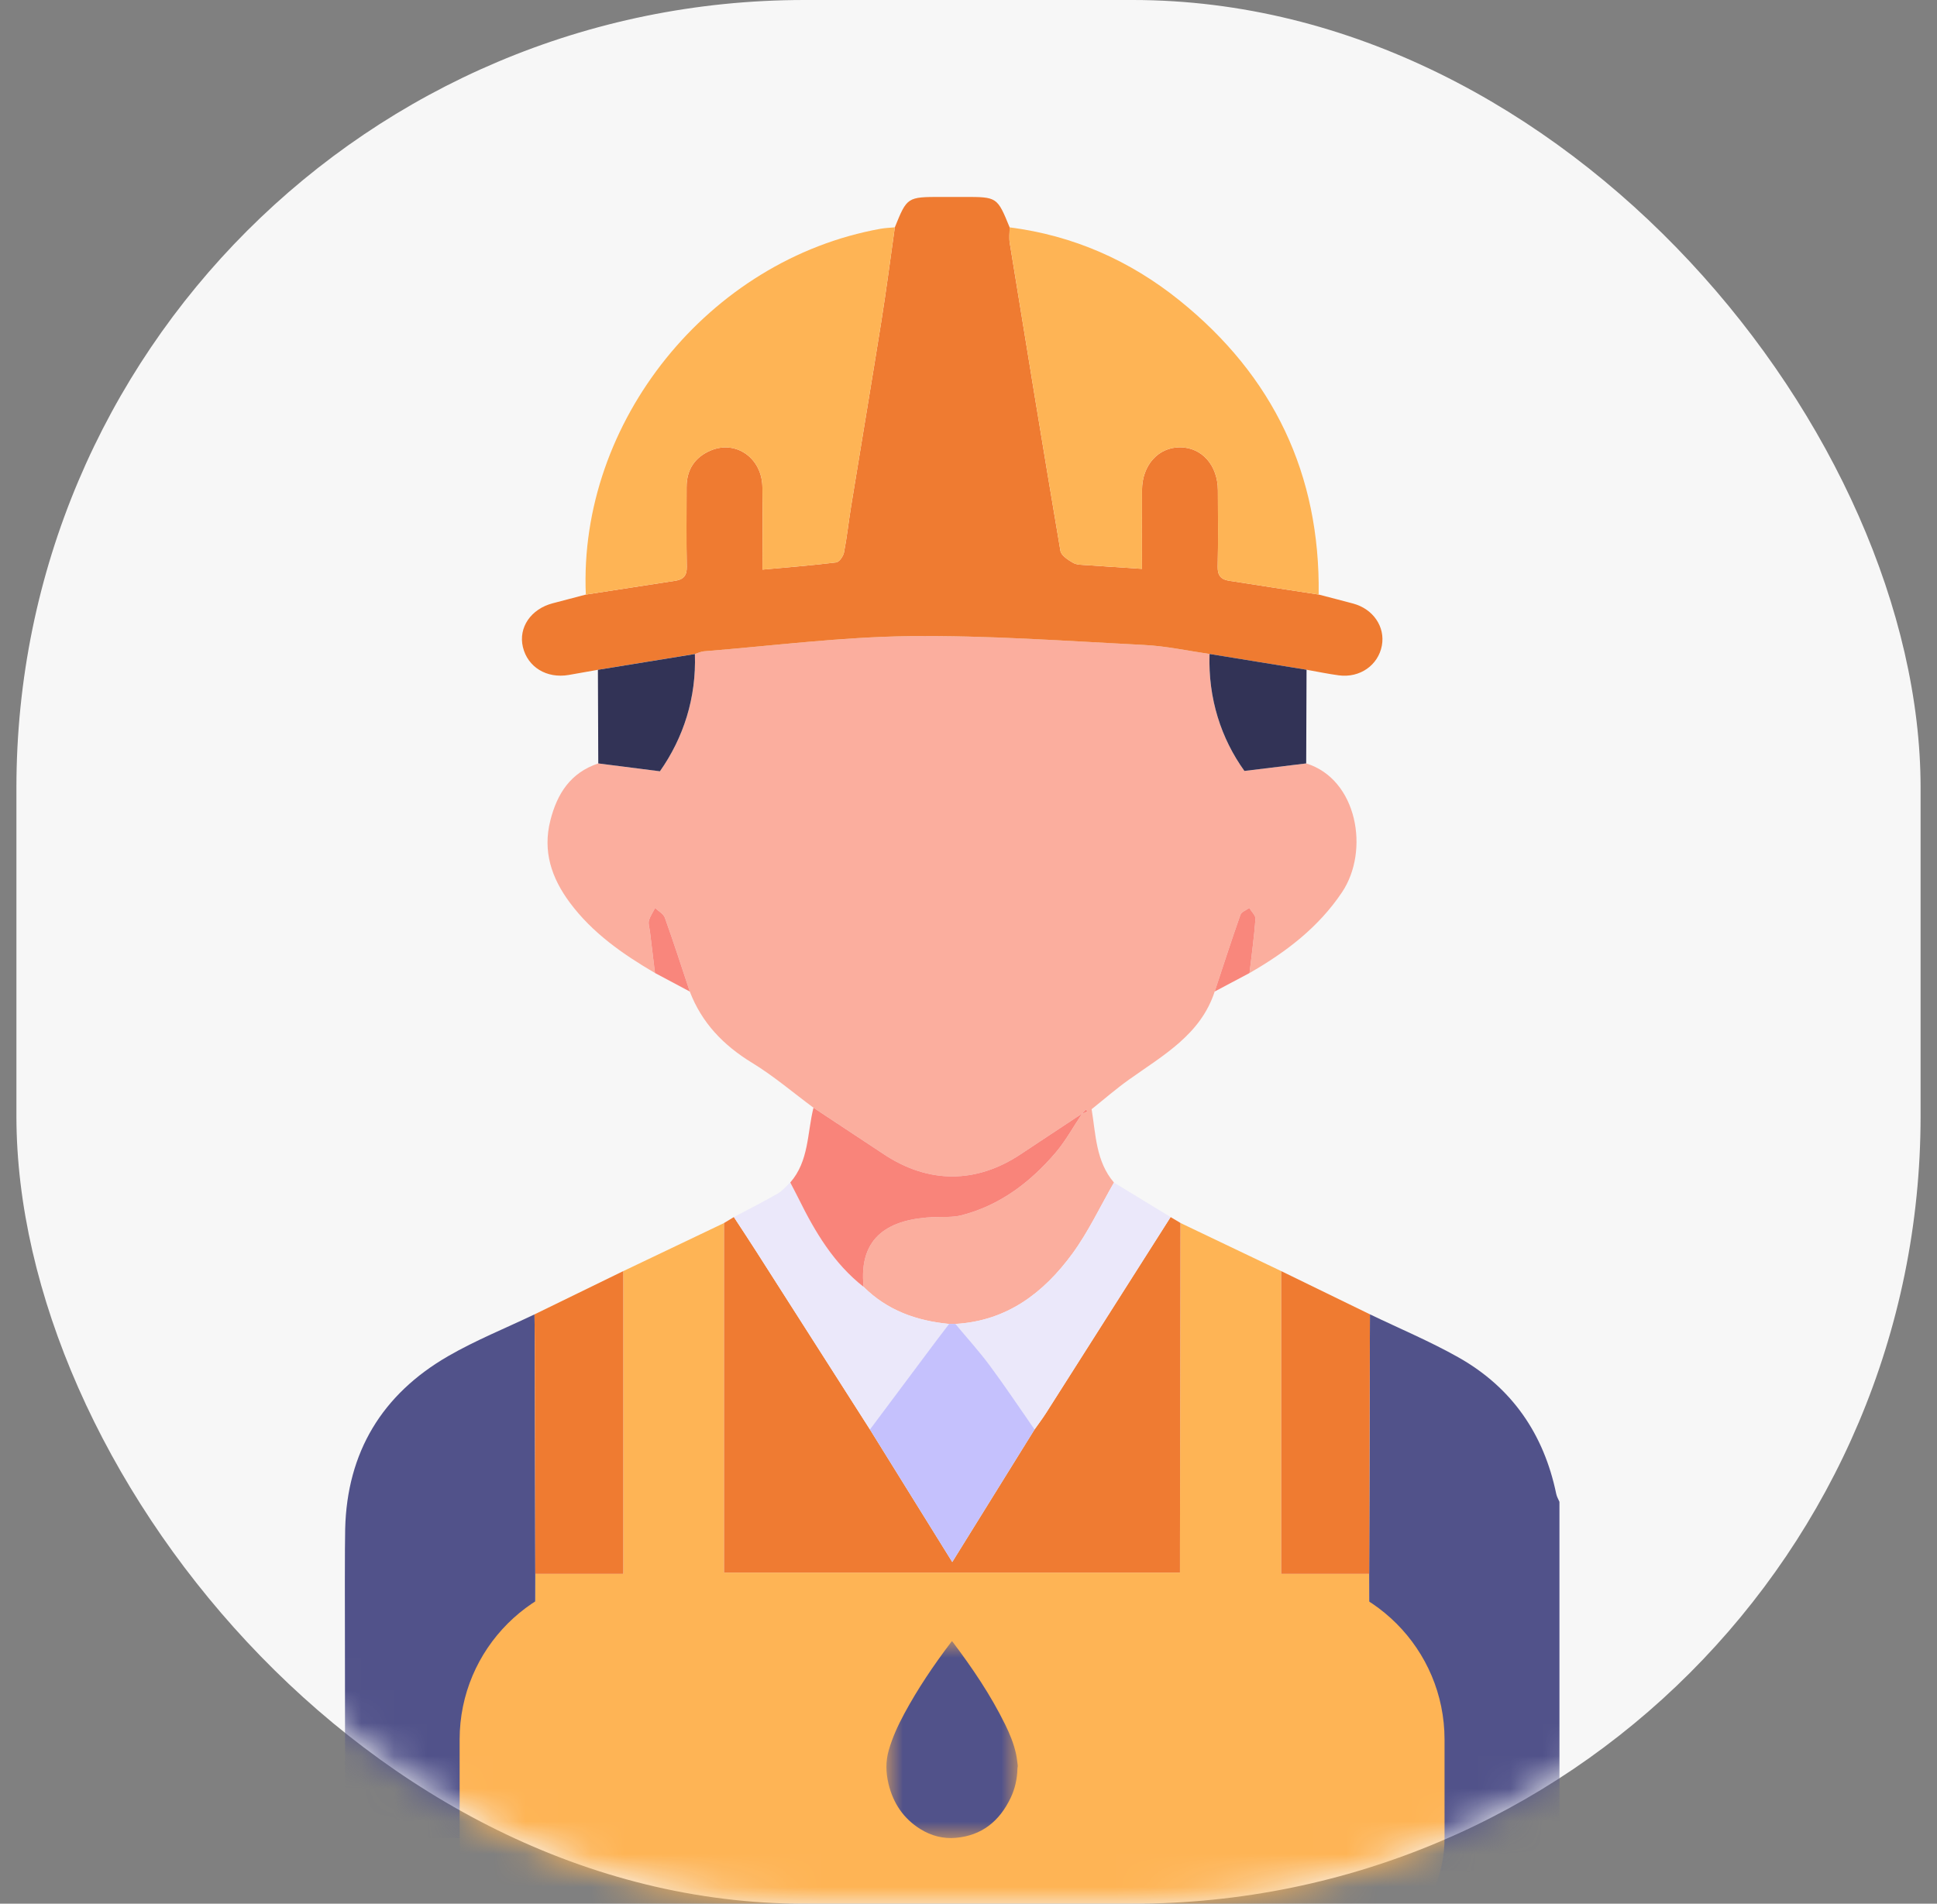 <?xml version="1.0" encoding="UTF-8"?>
<svg width="59px" height="58px" viewBox="0 0 59 58" version="1.1" xmlns="http://www.w3.org/2000/svg" xmlns:xlink="http://www.w3.org/1999/xlink">
    <rect x="0" y="0" width="59" height="58" fill="#808080" stroke="none"/>
    <title>Rectangle Copy 63</title>
    <defs>
        <rect id="path-1" x="0" y="0" width="58" height="58" rx="24"></rect>
        <polygon id="path-3" points="0 0 4 0 4 6 0 6"></polygon>
    </defs>
    <g id="Website-" stroke="none" stroke-width="1" fill="none" fill-rule="evenodd">
        <g id="Rectangle-Copy-63" transform="translate(0.5, 0)">
            <mask id="mask-2" fill="white">
                <use xlink:href="#path-1"></use>
            </mask>
            <use id="Rectangle-Copy-8" fill="#F7F7F7" xlink:href="#path-1"></use>
            <g id="Group-40" mask="url(#mask-2)">
                <g transform="translate(10, 6)">
                    <g id="Group-3" stroke-width="1" fill="none" transform="translate(5.789, 31.261)">
                        <path d="M2.696,1.466 C3.719,0.977 4.742,0.489 5.765,0.001 C5.765,3.551 5.765,7.101 5.765,10.652 L19.651,10.652 C19.651,10.428 19.651,10.241 19.652,10.054 C19.657,6.702 19.663,3.351 19.668,0 C20.69,0.488 21.713,0.977 22.735,1.465 C22.735,4.53 22.735,7.595 22.735,10.69 L25.415,10.69 L25.431,19.739 L0,19.739 C0.005,18.723 0.011,11.707 0.016,10.69 L2.696,10.69 L2.696,1.466 Z" id="Fill-1" fill="#FEB455"></path>
                    </g>
                    <path d="M31.22,51 C31.215,49.984 31.21,42.967 31.204,41.951 C31.212,39.315 31.219,36.679 31.227,34.043 C32.129,34.477 33.057,34.866 33.927,35.357 C35.557,36.278 36.526,37.696 36.902,39.514 C36.919,39.598 36.966,39.676 37,39.756 L37,51 L31.22,51 Z" id="Fill-4" fill="#51528A"></path>
                    <path d="M5.789,50 L0.491,50 C0.111,49.749 -0.01,49.402 0.001,48.95 C0.027,47.826 -0.013,41.699 0.014,40.575 C0.072,38.249 1.133,36.48 3.156,35.314 C3.995,34.83 4.904,34.464 5.781,34.045 C5.784,34.315 5.788,34.584 5.789,34.854 C5.795,37.22 5.8,39.585 5.805,41.951 C5.8,42.967 5.794,48.984 5.789,50 Z" id="Fill-6" fill="#51528A"></path>
                    <path d="M8.5,42 L28.5,42 C31.261,42 33.5,44.239 33.5,47 L33.5,50 C33.5,52.209 31.709,54 29.5,54 L7.5,54 C5.291,54 3.5,52.209 3.5,50 L3.5,47 C3.5,44.239 5.739,42 8.5,42 Z" id="Rectangle" fill="#FEB455"></path>
                    <g id="Group-3" stroke-width="1" fill="none" transform="translate(16.5, 44)">
                        <mask id="mask-4" fill="white">
                            <use xlink:href="#path-3"></use>
                        </mask>
                        <g id="Clip-2"></g>
                        <path d="M4,3.785 L4,3.82 C3.997,3.841 3.991,3.862 3.991,3.883 C3.983,4.194 3.918,4.491 3.786,4.77 C3.443,5.492 2.899,5.925 2.112,5.993 C1.726,6.027 1.365,5.931 1.035,5.727 C0.524,5.41 0.206,4.942 0.063,4.345 C-0.018,4.004 -0.027,3.663 0.072,3.321 C0.185,2.93 0.353,2.564 0.545,2.209 C0.957,1.445 1.44,0.731 1.961,0.043 C1.972,0.029 1.984,0.015 1.996,0 C2.007,0.012 2.012,0.017 2.017,0.023 C2.616,0.817 3.174,1.639 3.616,2.539 C3.756,2.824 3.878,3.119 3.947,3.433 C3.973,3.548 3.983,3.667 4,3.785" id="Fill-1" fill="#51528A" mask="url(#mask-4)"></path>
                    </g>
                    <path d="M14.279,27.749 C13.657,27.288 13.064,26.78 12.406,26.379 C11.531,25.845 10.875,25.161 10.51,24.208 C10.26,23.457 10.017,22.704 9.751,21.958 C9.708,21.84 9.556,21.761 9.454,21.664 C9.389,21.793 9.301,21.915 9.266,22.052 C9.24,22.151 9.284,22.269 9.297,22.378 C9.348,22.8 9.399,23.222 9.45,23.644 C8.466,23.068 7.539,22.421 6.853,21.495 C6.299,20.747 6.025,19.936 6.264,18.995 C6.471,18.177 6.878,17.542 7.723,17.259 C8.33,17.337 8.936,17.414 9.601,17.499 C10.317,16.478 10.712,15.269 10.666,13.926 C10.758,13.897 10.848,13.85 10.941,13.843 C13.029,13.676 15.115,13.406 17.205,13.381 C19.586,13.352 21.971,13.53 24.353,13.65 C25.019,13.683 25.679,13.829 26.342,13.924 C26.296,15.283 26.696,16.502 27.404,17.488 C28.099,17.404 28.693,17.332 29.286,17.259 C30.844,17.738 31.226,19.918 30.377,21.184 C29.657,22.259 28.665,23.011 27.56,23.645 C27.624,23.096 27.7,22.549 27.741,21.999 C27.749,21.892 27.619,21.775 27.552,21.663 C27.46,21.731 27.315,21.781 27.283,21.87 C27.01,22.646 26.758,23.428 26.499,24.208 C26.071,25.524 24.926,26.152 23.89,26.891 C23.495,27.172 23.129,27.492 22.75,27.794 C22.879,28.568 22.878,29.381 23.431,30.029 C23.012,30.756 22.654,31.526 22.161,32.199 C21.289,33.389 20.169,34.247 18.601,34.336 C18.537,34.336 18.473,34.336 18.408,34.336 C17.415,34.241 16.522,33.922 15.804,33.206 C15.644,31.651 16.611,31.131 17.965,31.08 C18.236,31.07 18.518,31.094 18.776,31.028 C19.951,30.729 20.873,30.027 21.643,29.13 C21.955,28.766 22.187,28.336 22.456,27.936 C22.51,27.911 22.565,27.886 22.62,27.861 C22.606,27.842 22.592,27.822 22.578,27.802 C22.537,27.846 22.495,27.89 22.453,27.933 C21.832,28.344 21.209,28.753 20.589,29.166 C19.234,30.068 17.777,30.067 16.421,29.166 C15.708,28.692 14.993,28.221 14.279,27.749" id="Fill-8" fill="#FBAE9E"></path>
                    <path d="M26.342,13.924 C25.679,13.829 25.019,13.683 24.353,13.65 C21.971,13.53 19.586,13.353 17.205,13.381 C15.115,13.406 13.029,13.676 10.941,13.843 C10.848,13.85 10.758,13.897 10.666,13.925 C9.682,14.086 8.697,14.246 7.712,14.407 C7.416,14.459 7.119,14.513 6.822,14.564 C6.151,14.679 5.573,14.325 5.427,13.713 C5.285,13.118 5.673,12.551 6.339,12.379 C6.674,12.292 7.009,12.203 7.344,12.115 C8.256,11.974 9.169,11.835 10.081,11.692 C10.317,11.655 10.425,11.532 10.419,11.271 C10.402,10.462 10.414,9.652 10.413,8.842 C10.412,8.31 10.666,7.927 11.149,7.724 C11.922,7.4 12.709,7.959 12.722,8.837 C12.735,9.656 12.725,10.477 12.725,11.354 C13.521,11.281 14.247,11.225 14.97,11.135 C15.063,11.123 15.186,10.947 15.208,10.831 C15.298,10.367 15.348,9.895 15.424,9.428 C15.73,7.545 16.047,5.663 16.347,3.779 C16.498,2.831 16.621,1.877 16.756,0.926 C17.131,0 17.131,0 18.193,0 C18.417,0 18.641,0 18.865,0 C19.874,0 19.874,0 20.253,0.927 C20.253,1.085 20.231,1.247 20.256,1.401 C20.763,4.53 21.271,7.658 21.8,10.783 C21.824,10.925 22.034,11.061 22.187,11.148 C22.302,11.214 22.465,11.208 22.607,11.218 C23.153,11.258 23.7,11.292 24.284,11.331 C24.284,10.483 24.282,9.707 24.285,8.931 C24.288,8.174 24.779,7.626 25.444,7.628 C26.11,7.631 26.593,8.177 26.596,8.938 C26.599,9.716 26.608,10.494 26.59,11.271 C26.585,11.533 26.693,11.655 26.928,11.692 C27.841,11.836 28.754,11.974 29.666,12.114 C30.017,12.206 30.368,12.294 30.718,12.389 C31.327,12.554 31.696,13.097 31.591,13.668 C31.481,14.266 30.922,14.66 30.282,14.576 C29.952,14.532 29.625,14.463 29.297,14.405 C28.312,14.244 27.327,14.084 26.342,13.924" id="Fill-10" fill="#EF7B31"></path>
                    <path d="M25.457,31.26 C25.452,34.612 25.446,37.963 25.441,41.314 C25.44,41.501 25.441,41.689 25.441,41.913 L11.554,41.913 C11.554,38.361 11.554,34.811 11.554,31.262 C11.654,31.201 11.754,31.14 11.853,31.08 C12.079,31.426 12.308,31.771 12.53,32.119 C13.687,33.929 14.842,35.74 15.997,37.551 C16.815,38.867 17.632,40.183 18.505,41.59 C19.379,40.183 20.195,38.867 21.012,37.551 C21.13,37.383 21.255,37.219 21.365,37.046 C22.63,35.058 23.893,33.069 25.156,31.08 C25.256,31.14 25.357,31.2 25.457,31.26" id="Fill-12" fill="#EF7B32"></path>
                    <path d="M29.666,12.114 C28.754,11.974 27.841,11.836 26.928,11.692 C26.693,11.655 26.585,11.533 26.59,11.272 C26.608,10.494 26.599,9.716 26.596,8.938 C26.593,8.177 26.11,7.631 25.444,7.628 C24.779,7.626 24.288,8.174 24.285,8.931 C24.282,9.707 24.284,10.483 24.284,11.331 C23.7,11.292 23.153,11.258 22.607,11.218 C22.465,11.208 22.302,11.214 22.187,11.148 C22.034,11.061 21.824,10.925 21.8,10.783 C21.271,7.658 20.763,4.53 20.256,1.401 C20.231,1.247 20.253,1.085 20.253,0.927 C22.194,1.175 23.922,1.941 25.427,3.153 C28.289,5.457 29.714,8.451 29.666,12.114" id="Fill-14" fill="#FEB455"></path>
                    <path d="M16.756,0.926 C16.621,1.878 16.498,2.831 16.347,3.779 C16.047,5.664 15.73,7.545 15.424,9.428 C15.348,9.895 15.298,10.367 15.208,10.831 C15.186,10.947 15.063,11.123 14.97,11.135 C14.247,11.225 13.521,11.281 12.725,11.354 C12.725,10.477 12.735,9.656 12.722,8.836 C12.709,7.959 11.922,7.4 11.149,7.724 C10.666,7.927 10.412,8.31 10.413,8.842 C10.414,9.652 10.402,10.462 10.419,11.271 C10.425,11.532 10.317,11.655 10.081,11.692 C9.169,11.835 8.256,11.974 7.344,12.115 C7.117,6.847 11.097,1.906 16.326,0.969 C16.468,0.944 16.613,0.94 16.756,0.926" id="Fill-16" fill="#FEB455"></path>
                    <path d="M31.227,34.043 C31.219,36.679 31.212,39.315 31.204,41.951 C30.341,41.951 29.477,41.951 28.524,41.951 C28.524,38.855 28.524,35.79 28.524,32.726 C29.425,33.165 30.326,33.604 31.227,34.043" id="Fill-18" fill="#EF7B31"></path>
                    <path d="M5.805,41.951 C5.8,39.585 5.795,37.22 5.789,34.854 C5.788,34.584 5.784,34.315 5.781,34.045 C6.682,33.605 7.584,33.166 8.485,32.726 C8.485,35.779 8.485,38.833 8.485,41.951 L5.805,41.951 Z" id="Fill-20" fill="#EF7B31"></path>
                    <path d="M25.156,31.08 C23.893,33.069 22.63,35.058 21.365,37.046 C21.255,37.219 21.13,37.383 21.012,37.551 C20.561,36.903 20.123,36.244 19.653,35.61 C19.326,35.168 18.953,34.759 18.601,34.336 C20.169,34.247 21.289,33.389 22.161,32.199 C22.654,31.526 23.012,30.756 23.431,30.029 C24.006,30.38 24.581,30.73 25.156,31.08" id="Fill-22" fill="#EBE8FA"></path>
                    <path d="M15.998,37.551 C14.842,35.74 13.687,33.929 12.53,32.119 C12.308,31.771 12.079,31.426 11.853,31.08 C12.299,30.843 12.751,30.615 13.189,30.364 C13.333,30.282 13.444,30.141 13.571,30.027 C13.657,30.194 13.747,30.36 13.83,30.529 C14.328,31.537 14.896,32.494 15.804,33.206 C16.522,33.922 17.415,34.241 18.408,34.336 C18.276,34.509 18.143,34.681 18.013,34.855 C17.341,35.753 16.669,36.652 15.998,37.551" id="Fill-24" fill="#EBE8FA"></path>
                    <path d="M15.804,33.206 C14.896,32.494 14.328,31.537 13.83,30.529 C13.747,30.36 13.657,30.194 13.571,30.027 C14.144,29.371 14.085,28.521 14.278,27.749 C14.993,28.221 15.708,28.692 16.421,29.166 C17.777,30.067 19.234,30.068 20.589,29.166 C21.209,28.753 21.832,28.344 22.453,27.933 C22.453,27.933 22.456,27.936 22.456,27.936 C22.187,28.336 21.955,28.766 21.643,29.13 C20.873,30.027 19.951,30.729 18.776,31.028 C18.518,31.094 18.236,31.07 17.965,31.08 C16.611,31.131 15.644,31.651 15.804,33.206" id="Fill-26" fill="#F9847A"></path>
                    <path d="M7.712,14.407 C8.697,14.246 9.682,14.086 10.666,13.926 C10.712,15.269 10.317,16.478 9.601,17.499 C8.936,17.414 8.33,17.337 7.723,17.259 C7.72,16.309 7.716,15.358 7.712,14.407" id="Fill-28" fill="#323356"></path>
                    <path d="M26.342,13.924 C27.327,14.084 28.312,14.244 29.297,14.405 C29.294,15.356 29.29,16.308 29.286,17.259 C28.693,17.332 28.099,17.404 27.404,17.488 C26.696,16.502 26.296,15.283 26.342,13.924" id="Fill-30" fill="#323356"></path>
                    <path d="M26.499,24.208 C26.758,23.428 27.01,22.645 27.283,21.87 C27.315,21.781 27.46,21.731 27.552,21.663 C27.619,21.775 27.749,21.892 27.741,21.999 C27.7,22.549 27.624,23.096 27.56,23.645 C27.206,23.832 26.853,24.02 26.499,24.208" id="Fill-32" fill="#F9877C"></path>
                    <path d="M9.45,23.644 C9.399,23.222 9.348,22.8 9.297,22.378 C9.284,22.269 9.24,22.151 9.266,22.052 C9.301,21.915 9.389,21.793 9.454,21.664 C9.556,21.761 9.708,21.84 9.751,21.959 C10.017,22.703 10.26,23.457 10.51,24.208 C10.157,24.02 9.803,23.832 9.45,23.644" id="Fill-34" fill="#F9867C"></path>
                    <path d="M15.998,37.551 C16.669,36.652 17.341,35.753 18.013,34.855 C18.143,34.681 18.276,34.509 18.408,34.336 C18.473,34.336 18.537,34.336 18.601,34.336 C18.953,34.759 19.326,35.168 19.653,35.61 C20.123,36.244 20.561,36.903 21.012,37.551 C20.195,38.867 19.379,40.183 18.505,41.59 C17.632,40.183 16.814,38.867 15.998,37.551" id="Fill-36" fill="#C5C1FD"></path>
                    <path d="M22.453,27.933 C22.495,27.89 22.537,27.846 22.578,27.803 C22.592,27.822 22.606,27.842 22.62,27.861 C22.565,27.886 22.51,27.911 22.456,27.936 C22.456,27.936 22.453,27.933 22.453,27.933" id="Fill-38" fill="#F9847A"></path>
                </g>
            </g>
        </g>
    </g>
</svg>